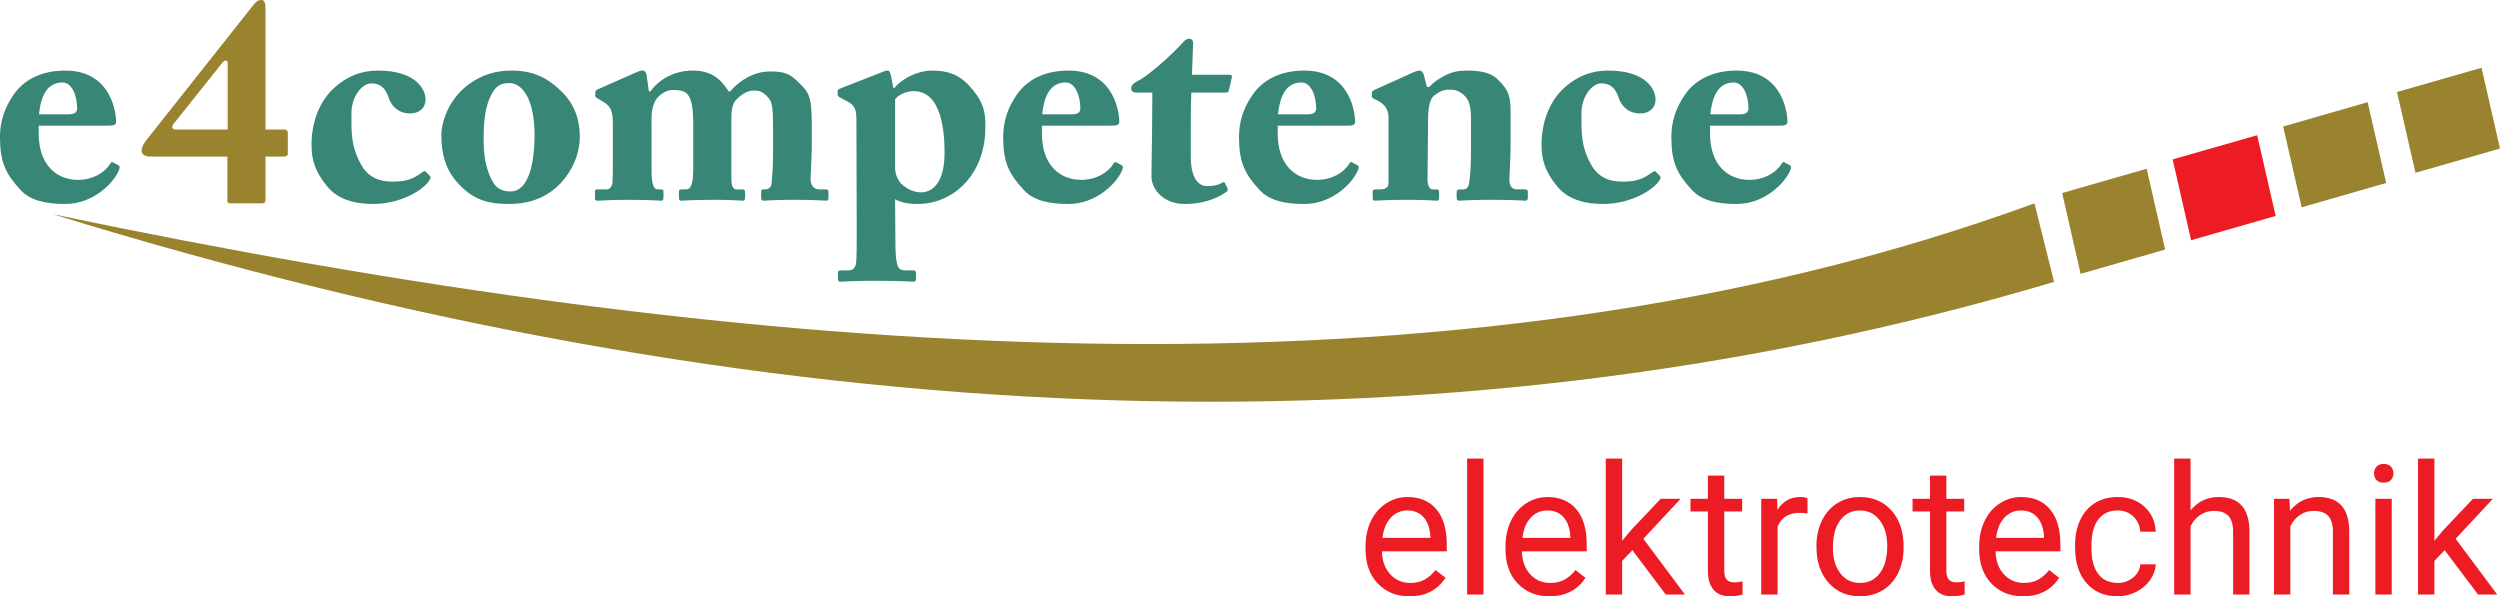 <svg xmlns="http://www.w3.org/2000/svg" xmlns:xlink="http://www.w3.org/1999/xlink" width="3458.27" height="824.86" viewBox="-2469.08 2750.73 3458.27 824.86">
  <defs>
    <path id="a" d="M-2469.08 2750.73H989.2v555.75H-2469.1z"/>
  </defs>
  <clipPath id="b">
    <use xlink:href="#a" overflow="visible"/>
  </clipPath>
  <g clip-path="url(#b)">
    <defs>
      <path id="c" d="M-2469.08 2750.73H989.2v555.75H-2469.1z"/>
    </defs>
    <clipPath id="d">
      <use xlink:href="#c" overflow="visible"/>
    </clipPath>
    <path clip-path="url(#d)" fill="#388676" d="M-2415.53 2924.54v11.1c0 42.85 24.3 63.87 54.37 63.87 20.18 0 36.65-9.47 44.9-22.65.8-2.06 2.46-2.48 4.1-1.23l7 3.7c1.66.82 2.9 2.9-.8 9.88-7.43 15.25-34.2 43.67-72.9 43.67-26.38 0-48.2-4.54-61.8-19.37-21-22.65-28-38.7-28.42-70.85 0-11.52 0-33.35 18.54-60.53 14.83-21.83 39.95-33.78 71.67-33.78 66.72 0 70.43 63.84 70.43 70.43 0 5.36-3.7 5.77-12.77 5.77h-94.33zm39.95-15.64c9.06 0 13.18-2.07 13.18-8.24 0-18.14-7.4-35.84-20.18-35.84-19.36 0-29.66 15.23-32.54 44.08h39.54z"/>
    <path clip-path="url(#d)" fill="#9A832F" d="M-2149.6 3032.04c-3.7 0-4.93-.4-4.93-4.52v-60.13h-106.27c-7.42 0-12.36-2.9-12.36-7.84 0-6.6 4.12-11.95 7.4-16.07l147.48-186.2c2.47-3.27 5.77-6.58 10.7-6.58 4.12 0 5.77 2.9 5.77 14.02v165.16h25.94c2.88 0 4.95 1.65 4.95 3.7v29.66c0 2.47-1.25 4.13-6.6 4.13h-24.3v58.88c0 4.53-.83 5.76-5.78 5.76h-42zm-4.52-102.14v-91.03c0-5.77-4.12-5.77-7.83-.8l-66.72 83.6c-3.7 4.53-2.48 8.23 2.88 8.23h71.68z"/>
    <path clip-path="url(#d)" fill="#388676" d="M-1880.4 2888.3c0 11.52-8.22 19.35-21.4 19.35-17.3 0-26.37-11.53-29.66-21.82-4.95-14.83-12.77-19.77-24.3-19.77-11.12 0-27.2 16.06-27.2 42 0 25.96-.8 44.5 13.2 70.03 10.3 18.53 25.53 23.88 44.06 23.88 18.95 0 28-3.7 41.2-13.18 2.05-1.23 3.3-2.06 4.52-.4l5.77 5.76c1.23 1.63.8 3.28-.43 5.35-7.82 13.6-39.95 33.38-77.84 33.38-30.9 0-51.5-8.66-64.67-25.13-16.06-19.78-21-35.85-21-56.85 0-28 9.06-58.07 30.9-78.25 18.53-16.9 38.7-24.3 60.95-24.3 53.97 0 65.9 27.2 65.9 39.95M-1836.73 3002.8c-15.66-17.3-21.84-39.13-21.84-65.08 0-18.53 10.3-49 35.43-68.37 21-16.47 42-21 61.37-21 28.42 0 47.78 8.64 66.3 25.93 20.2 18.13 28.44 40.37 28.44 65.5 0 23.9-10.3 46.96-26.37 64.26-19.77 20.6-43.66 28.84-71.67 28.84-30.06 0-50.66-6.2-71.66-30.08m107.08-65.9c0-47.8-16.46-71.26-34.6-71.26-10.3 0-16.88 2.9-22.23 11.13-8.24 12.76-13.6 30.48-13.6 63.84 0 23.9 2.06 39.55 10.3 57.26 5.35 11.13 11.95 17.72 27.2 17.72 22.64 0 32.93-33.36 32.93-78.67M-1590.02 2851.23c3.7-1.65 6.6-2.9 9.48-2.9 2.47 0 4.93 1.25 5.77 5.37l3.3 23.47h2.05c11.54-16.06 32.54-28.83 58.5-28.83 26.34 0 39.12 11.95 49.83 28.83h2.07c14-16.47 34.18-27.6 55.18-27.6 18.54 0 27.2 2.48 39.96 15.66 11.96 11.94 17.73 15.65 17.73 56.43v29.66c0 14-1.24 36.65-1.65 45.3-.4 11.53 5.35 16.08 11.94 16.08h8.24c3.7 0 4.53.8 4.53 3.7v7.82c0 2.9-.84 4.12-2.9 4.12-2.88 0-14.4-1.23-44.48-1.23-24.72 0-39.55 1.24-42.42 1.24-2.48 0-3.3-1.23-3.3-4.94v-7c0-2.9 1.24-3.7 2.47-3.7h3.7c2.9 0 7.83-2.07 8.25-7.83.83-9.47 2.06-24.3 2.06-39.55v-39.54c0-25.54-1.23-34.2-6.6-39.95-6.58-7.42-10.7-9.9-20.18-9.9-11.53 0-19.76 8.67-24.7 13.18-6.18 7.02-6.18 20.2-6.18 25.97v81.56c0 11.94 2.47 16.07 7 16.07h7.4c3.7 0 4.54.8 4.54 3.7v7.4c0 3.3-.83 4.54-2.9 4.54-2.87 0-13.58-1.23-38.7-1.23-30.48 0-44.5 1.24-46.96 1.24-2.06 0-2.88-1.23-2.88-4.12v-7.4c0-3.3.42-4.12 4.12-4.12h5.77c5.77 0 9.9-5.36 9.9-29.25v-60.97c0-28.4-4.13-37.88-9.07-42.43-3.7-3.7-10.3-4.93-19.37-4.93-8.23 0-17.7 5.76-22.64 12.76-5.36 8.24-7 17.72-6.6 33.37v66.32c0 21 4.12 25.12 8.66 25.12h3.7c3.7 0 4.12.8 4.12 3.7v7.4c0 2.88-.4 4.54-3.3 4.54-3.7 0-14.82-1.23-44.07-1.23-27.6 0-40.78 1.24-44.07 1.24-2.47 0-3.3-.82-3.3-3.7v-8.24c0-3.3.42-3.7 4.95-3.7h11.55c4.1 0 7.4-4.55 7.82-10.32.4-6.98.4-17.3.4-28v-51.9c0-18.12-2.88-24.7-13.17-30.9l-8.24-4.94c-2.06-1.23-2.88-2.05-2.88-3.28v-4.95c0-1.23.82-2.86 2.47-3.7l53.13-23.47zM-1284.4 2917.12c0-14-1.23-20.18-13.6-26.77l-9.47-4.94c-2.05-1.22-2.87-2.04-2.87-3.7v-5.35c0-1.23.82-2.07 2.87-2.88l53.55-21c5.37-2.07 9.07-4.12 12.78-4.12 2.46 0 3.7 2.88 4.93 8.64l2.87 15.24h1.66c10.3-12.77 31.7-23.9 52.32-23.9 22.22 0 37.47 6.18 51.06 21 17.3 18.96 23.08 33.37 22.25 57.26.42 62.6-41.6 106.28-93.92 106.28-7 0-20.17-.42-30.9-6.6l.43 63c.4 33.38 4.54 35.45 14.42 35.45h10.3c3.28 0 3.7 1.65 3.7 4.12v7.82c0 2.47-.82 3.7-3.7 3.7-2.06 0-16.08-1.23-52.73-1.23-30.07 0-44.48 1.23-47.78 1.23-2.88 0-3.7-1.23-3.7-4.1V3128c0-2.04.82-3.27 4.94-3.27h9.48c7 0 9.9-4.12 10.7-10.7.84-9.07.84-21.43.84-44.92l-.42-151.98zm53.54 66.33c0 6.6 2.9 17.3 11.14 23.9 6.17 4.92 14.8 9.46 24.7 9.46 17.3 0 32.55-15.23 32.55-54.77 0-25.96-2.9-85.26-42.84-85.26-7.84 0-18.97 3.3-25.56 11.1v95.58zM-1027.8 2924.55v11.1c0 42.85 24.3 63.86 54.38 63.86 20.18 0 36.65-9.46 44.88-22.64.84-2.07 2.47-2.5 4.14-1.23l7 3.7c1.64.8 2.87 2.88-.83 9.87-7.42 15.25-34.2 43.68-72.9 43.68-26.36 0-48.2-4.54-61.78-19.37-21.03-22.64-28.04-38.7-28.44-70.84 0-11.52 0-33.36 18.53-60.54 14.82-21.83 39.94-33.78 71.67-33.78 66.73 0 70.43 63.84 70.43 70.44 0 5.35-3.7 5.77-12.77 5.77h-94.32zm39.95-15.65c9.07 0 13.2-2.07 13.2-8.24 0-18.13-7.42-35.83-20.2-35.83-19.37 0-29.64 15.23-32.53 44.07h39.54zM-821.85 2966.97c0 33.78 12.75 41.2 22.64 41.2 8.64 0 14.83-1.25 21.4-4.95 1.26-.83 2.5-.83 3.73 1.65l2.86 6.17c1.25 2.06 0 4.12-1.65 5.36-7 4.94-25.52 16.48-57.67 16.48-28 0-45.72-19.37-45.72-38.32 0-14.4.84-45.7.84-61.37l.4-54.38h-22.65c-3.7 0-6.58-1.65-6.58-5.77 0-4.12 2.47-7 9.05-10.3 13.6-6.16 48.2-37.06 63.44-54.36 2.88-3.3 5.75-4.12 7.82-4.12 3.7 0 5.34 2.88 5.34 6.17l-1.63 43.67h52.3c2.47 0 3.7 2.05 2.9 3.7l-4.14 17.72c-.4 1.63-1.23 3.28-3.7 3.28h-48.2c-.8 16.9-.8 36.67-.8 55.6v32.55zM-701.6 2924.55v11.1c0 42.85 24.3 63.86 54.37 63.86 20.2 0 36.67-9.46 44.9-22.64.82-2.07 2.47-2.5 4.14-1.23l7 3.7c1.64.8 2.9 2.88-.83 9.87-7.43 15.25-34.18 43.68-72.9 43.68-26.36 0-48.2-4.54-61.77-19.37-21.03-22.64-28.03-38.7-28.43-70.84 0-11.52 0-33.36 18.53-60.54 14.83-21.83 39.95-33.78 71.68-33.78 66.73 0 70.4 63.84 70.4 70.44 0 5.35-3.67 5.77-12.75 5.77h-94.33zm39.95-15.65c9.08 0 13.2-2.07 13.2-8.24 0-18.13-7.42-35.83-20.2-35.83-19.36 0-29.63 15.23-32.52 44.07h39.52zM-495.24 2871h3.3c4.5-5.36 11.94-10.7 19.77-14.83 9.05-4.94 18.1-7.82 31.7-7.82 16.08 0 31.7 1.65 42.45 11.52 17.28 16.07 18.53 26.36 18.53 46.96v43.66c0 14-.84 33.35-1.64 47.78-.4 12.34 6.17 14.4 9.87 14.4h11.13c3.7.02 4.53 1.25 4.53 3.72v7.4c0 2.9-.85 4.54-3.3 4.54-2.9 0-15.66-1.23-48.6-1.23-27.2 0-40.36 1.24-43.25 1.24-2.47 0-3.32-1.23-3.32-4.54v-7.4c0-2.9 1.27-3.7 5.38-3.7h4.53c2.9 0 6.58-2.07 7.42-9.48 1.63-10.72 2.48-23.9 2.48-42.84v-44.07c0-15.64-1.25-26.35-9.9-34.18-7.43-6.58-13.17-7.42-20.17-7.42-7.4 0-12.77 2.07-21.02 8.24-4.94 3.7-8.23 14.84-8.23 31.7l-.82 84.46c0 7.4 2.9 13.6 6.6 13.6h5.34c3.3 0 4.12 1.23 4.12 4.1v7.84c0 2.47-.8 3.7-2.87 3.7-2.9 0-14-1.23-41.2-1.23-29.26 0-42.4 1.24-44.88 1.24-2.07 0-2.9-1.23-2.9-3.7v-8.24c0-2.47.83-3.7 4.1-3.7h6.2c4.54 0 11.53-1.24 11.53-8.25V2913c0-12.34-7-19.35-16.46-23.9l-3.74-1.62c-2.47-1.25-2.88-2.88-2.88-4.54v-3.7c0-2.07 1.66-3.3 3.72-4.12l52.72-23.9c3.27-1.22 6.14-2.88 9.47-2.88 2.46 0 4.95 2.06 5.75 4.94l4.54 17.72zM-178.9 2888.3c0 11.52-8.28 19.35-21.4 19.35-17.33 0-26.4-11.53-29.7-21.82-4.94-14.83-12.75-19.77-24.3-19.77-11.12 0-27.16 16.06-27.16 42 0 25.96-.84 44.5 13.15 70.03 10.3 18.53 25.55 23.88 44.08 23.88 18.95 0 28-3.7 41.2-13.18 2.06-1.23 3.28-2.06 4.52-.4l5.75 5.76c1.26 1.63.84 3.28-.4 5.35-7.8 13.6-39.95 33.38-77.85 33.38-30.9 0-51.47-8.66-64.66-25.13-16.06-19.78-21-35.85-21-56.85 0-28 9.04-58.07 30.88-78.25 18.52-16.9 38.74-24.3 60.96-24.3 53.97 0 65.92 27.2 65.92 39.95M-103.54 2924.55v11.1c0 42.85 24.3 63.86 54.35 63.86 20.2 0 36.68-9.46 44.9-22.64.84-2.07 2.5-2.5 4.16-1.23l7 3.7c1.63.8 2.87 2.88-.85 9.87-7.4 15.25-34.17 43.68-72.87 43.68-26.37 0-48.2-4.54-61.8-19.37-21-22.64-28.02-38.7-28.4-70.84 0-11.52 0-33.36 18.5-60.54 14.85-21.83 39.96-33.78 71.7-33.78 66.73 0 70.4 63.84 70.4 70.44 0 5.35-3.67 5.77-12.75 5.77h-94.32zm39.94-15.65c9.08 0 13.2-2.07 13.2-8.24 0-18.13-7.42-35.83-20.2-35.83-19.36 0-29.63 15.23-32.53 44.07h39.53z"/>
  </g>
  <path clip-path="url(#b)" fill="#9A832F" d="M525.97 3095.95l-116.92 33.58-25.54-111.8 116.93-33.57"/>
  <path clip-path="url(#b)" fill="#ED1C24" d="M678.85 3049.43l-116.94 33.6-25.54-111.8 116.9-33.47"/>
  <path clip-path="url(#b)" fill="#9A832F" d="M831.73 3003.86l-116.9 33.6-25.6-111.78 116.9-33.6M989.2 2956.18l-116.92 33.58L846.7 2878l116.95-33.5"/>
  <g clip-path="url(#b)">
    <defs>
      <path id="e" d="M-2469.08 2750.73H989.2v555.75H-2469.1z"/>
    </defs>
    <clipPath id="f">
      <use xlink:href="#e" overflow="visible"/>
    </clipPath>
    <path clip-path="url(#f)" fill="#9A832F" d="M345.2 3032l27.16 108.7c-857.7 255.35-1785.6 209.24-2768.48-93.7 961.96 201.7 1935.23 280.33 2741.32-15"/>
  </g>
  <g fill="#ED1C24">
    <path d="M-519.4 3575.6c-17.96 0-32.57-5.9-43.83-17.7-11.26-11.8-16.9-27.56-16.9-47.3v-4.17c0-13.13 2.52-24.86 7.54-35.18s12.04-18.4 21.06-24.24c9.02-5.82 18.8-8.74 29.32-8.74 17.2 0 30.6 5.67 40.14 17s14.32 27.6 14.32 48.73v9.4h-89.7c.3 13.07 4.13 23.62 11.43 31.65 7.3 8.04 16.58 12.06 27.84 12.06 8 0 14.78-1.62 20.33-4.9 5.55-3.25 10.4-7.58 14.57-12.96l13.83 10.77c-11.1 17.06-27.75 25.6-49.94 25.6zm-2.83-118.74c-9.14 0-16.8 3.33-23 9.98-6.2 6.65-10.04 15.97-11.5 27.97h66.33v-1.7c-.66-11.5-3.76-20.42-9.3-26.75-5.55-6.32-13.06-9.5-22.53-9.5zM-416.96 3573.14h-22.65v-188h22.64v188zM-325.78 3575.6c-17.95 0-32.56-5.9-43.82-17.7-11.26-11.8-16.9-27.56-16.9-47.3v-4.17c0-13.13 2.52-24.86 7.54-35.18s12.03-18.4 21.05-24.24c9-5.82 18.78-8.74 29.3-8.74 17.22 0 30.6 5.67 40.15 17s14.32 27.6 14.32 48.73v9.4h-89.72c.33 13.07 4.14 23.62 11.45 31.65 7.3 8.04 16.58 12.06 27.84 12.06 8 0 14.77-1.62 20.32-4.9 5.55-3.25 10.4-7.58 14.56-12.96l13.84 10.77c-11.1 17.06-27.75 25.6-49.94 25.6zm-2.82-118.74c-9.14 0-16.8 3.33-23 9.98-6.2 6.65-10.04 15.97-11.5 27.97h66.33v-1.7c-.66-11.5-3.76-20.42-9.3-26.75-5.56-6.32-13.06-9.5-22.53-9.5zM-210.97 3511.82l-14.2 14.8v46.52h-22.65v-188h22.65v113.7l12.1-14.56 41.26-43.57h27.53l-51.53 55.33 57.53 77.1h-26.56l-46.14-61.3zM-83.9 3408.64v32.07h24.72v17.5H-83.9v82.24c0 5.3 1.1 9.3 3.3 11.95 2.2 2.64 5.96 3.97 11.26 3.97 2.6 0 6.2-.5 10.77-1.47v18.25c-5.96 1.63-11.75 2.44-17.38 2.44-10.12 0-17.74-3.07-22.9-9.2-5.13-6.1-7.7-14.8-7.7-26.06v-82.13h-24.1v-17.5h24.1v-32.06h22.65zM31.27 3461.03c-3.43-.57-7.14-.86-11.14-.86-14.85 0-24.93 6.32-30.23 18.97v94h-22.64V3440.7h22.03l.35 15.3c7.43-11.82 17.95-17.74 31.58-17.74 4.4 0 7.75.57 10.04 1.7v21.07zM43.63 3505.7c0-12.97 2.55-24.64 7.65-35 5.1-10.36 12.2-18.36 21.3-24 9.1-5.62 19.48-8.44 31.15-8.44 18.03 0 32.62 6.24 43.75 18.73s16.7 29.08 16.7 49.8v1.6c0 12.9-2.46 24.45-7.4 34.7-4.93 10.23-12 18.2-21.17 23.92-9.17 5.7-19.72 8.57-31.63 8.57-17.95 0-32.5-6.25-43.63-18.74-11.14-12.48-16.7-29-16.7-49.57v-1.6zm22.77 2.7c0 14.68 3.4 26.47 10.22 35.36 6.8 8.9 15.93 13.35 27.35 13.35 11.5 0 20.64-4.5 27.42-13.52 6.76-9 10.15-21.64 10.15-37.88 0-14.52-3.45-26.3-10.35-35.3-6.9-9.03-16.05-13.54-27.47-13.54-11.18 0-20.2 4.45-27.05 13.35-6.86 8.9-10.28 21.63-10.28 38.2zM223.3 3408.64v32.07h24.73v17.5H223.3v82.24c0 5.3 1.1 9.3 3.3 11.95 2.22 2.64 5.97 3.97 11.27 3.97 2.6 0 6.2-.5 10.77-1.47v18.25c-5.95 1.63-11.75 2.44-17.38 2.44-10.1 0-17.74-3.07-22.88-9.2-5.14-6.1-7.7-14.8-7.7-26.06v-82.13h-24.13v-17.5h24.12v-32.06h22.64zM329.43 3575.6c-17.96 0-32.56-5.9-43.82-17.7-11.25-11.8-16.88-27.56-16.88-47.3v-4.17c0-13.13 2.5-24.86 7.52-35.18s12.04-18.4 21.06-24.24c9-5.82 18.78-8.74 29.3-8.74 17.22 0 30.6 5.67 40.15 17s14.32 27.6 14.32 48.73v9.4h-89.7c.3 13.07 4.13 23.62 11.43 31.65 7.3 8.04 16.6 12.06 27.85 12.06 8 0 14.77-1.62 20.32-4.9 5.54-3.25 10.4-7.58 14.56-12.96l13.83 10.77c-11.1 17.06-27.74 25.6-49.94 25.6zm-2.82-118.74c-9.13 0-16.8 3.33-23 9.98-6.2 6.65-10.04 15.97-11.5 27.97h66.33v-1.7c-.65-11.5-3.75-20.42-9.3-26.75-5.55-6.32-13.06-9.5-22.52-9.5zM460.4 3557.1c8.07 0 15.12-2.44 21.16-7.34 6.04-4.9 9.38-11 10.04-18.36h21.42c-.4 7.6-3.02 14.8-7.84 21.67-4.8 6.85-11.24 12.32-19.27 16.4-8.03 4.08-16.54 6.12-25.5 6.12-18.05 0-32.4-6.03-43.03-18.07-10.65-12.03-15.98-28.5-15.98-49.38v-3.8c0-12.9 2.36-24.35 7.1-34.4 4.72-10.03 11.52-17.82 20.37-23.37 8.85-5.54 19.32-8.32 31.4-8.32 14.85 0 27.2 4.45 37.02 13.34 9.82 8.9 15.06 20.44 15.72 34.64H491.6c-.65-8.57-3.9-15.6-9.73-21.1-5.84-5.52-13.04-8.28-21.6-8.28-11.5 0-20.42 4.15-26.75 12.43-6.32 8.27-9.48 20.24-9.48 35.9v4.3c0 15.26 3.14 27 9.42 35.25 6.28 8.24 15.26 12.36 26.93 12.36zM561.12 3456.74c10.03-12.32 23.1-18.48 39.17-18.48 27.97 0 42.1 15.8 42.33 47.37v87.5H620v-87.62c-.1-9.54-2.27-16.6-6.56-21.17-4.28-4.57-10.95-6.85-20-6.85-7.35 0-13.8 1.96-19.35 5.87-5.56 3.92-9.88 9.06-12.98 15.43v94.36h-22.65v-188h22.65v71.6zM697.96 3440.7l.73 16.65c10.1-12.72 23.33-19.1 39.65-19.1 27.98 0 42.1 15.8 42.35 47.38v87.5h-22.65v-87.63c-.08-9.54-2.26-16.6-6.55-21.17-4.28-4.57-10.95-6.85-20-6.85-7.35 0-13.8 1.95-19.35 5.87-5.55 3.92-9.87 9.06-12.97 15.42v94.37h-22.64V3440.7h21.42zM814.97 3405.58c0-3.67 1.12-6.77 3.36-9.3 2.24-2.53 5.57-3.8 9.98-3.8s7.76 1.27 10.04 3.8c2.3 2.53 3.43 5.63 3.43 9.3s-1.14 6.73-3.43 9.18c-2.28 2.45-5.63 3.67-10.03 3.67s-7.72-1.22-9.97-3.67c-2.24-2.45-3.36-5.5-3.36-9.18zm24.47 167.56H816.8V3440.7h22.64v132.44zM912.64 3511.82l-14.2 14.8v46.52H875.8v-188h22.64v113.7l12.12-14.56 41.24-43.57h27.54l-51.53 55.33 57.54 77.1h-26.56l-46.14-61.3z"/>
  </g>
</svg>
